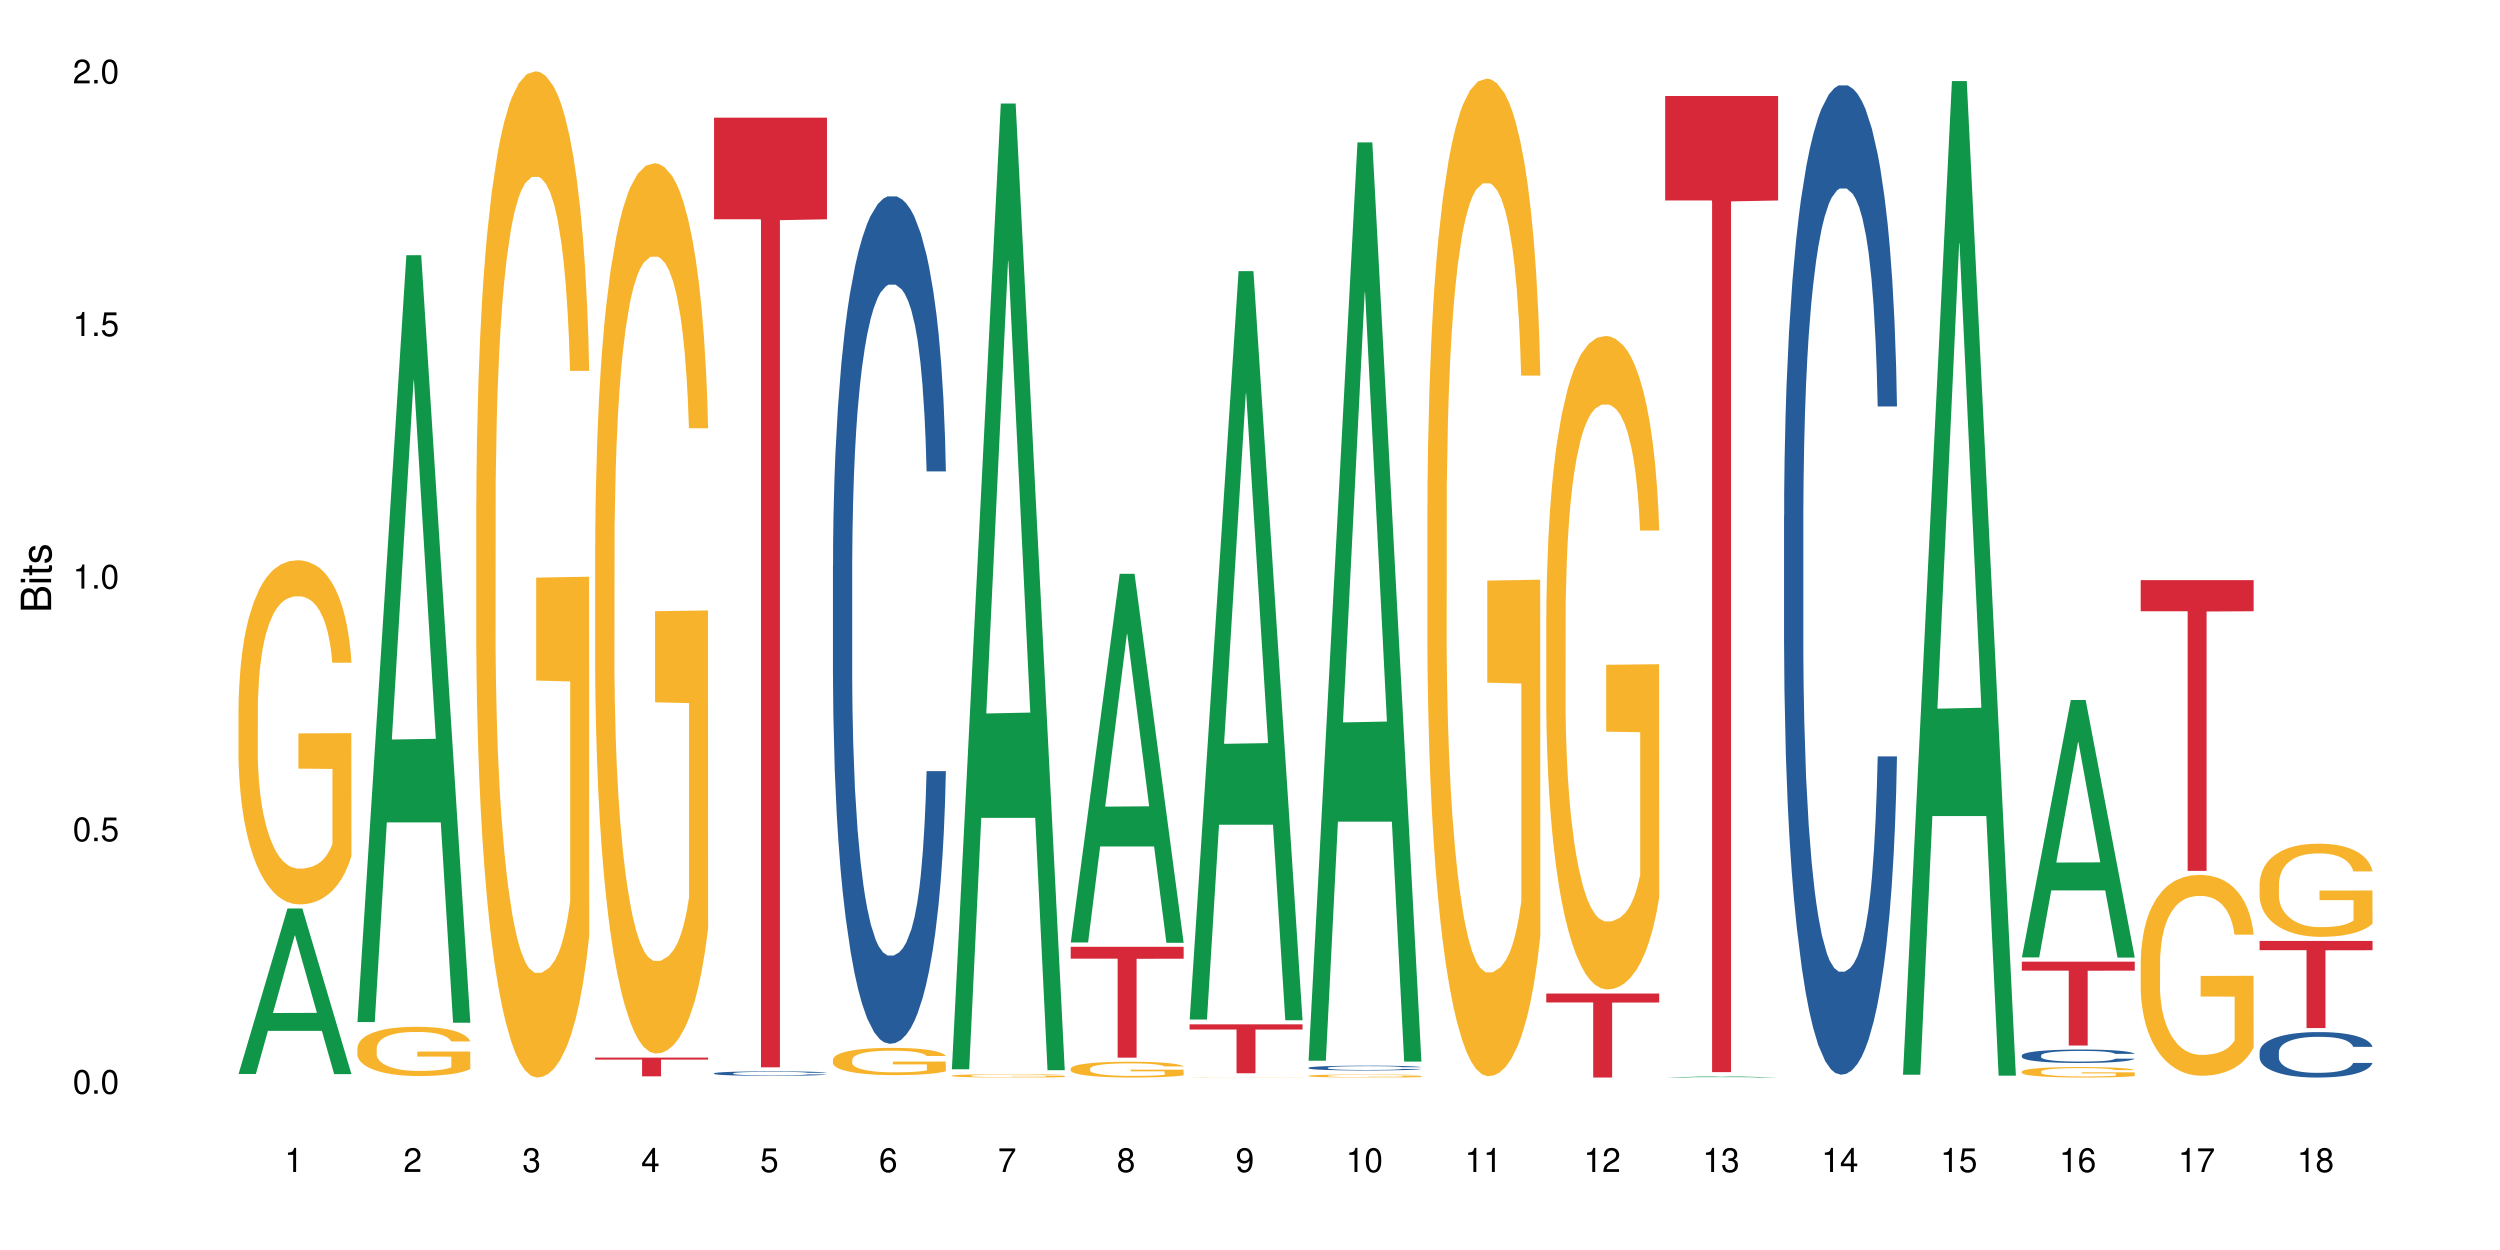 <?xml version="1.0" encoding="UTF-8"?>
<svg xmlns="http://www.w3.org/2000/svg" xmlns:xlink="http://www.w3.org/1999/xlink" width="720pt" height="360pt" viewBox="0 0 720 360" version="1.1">
<defs>
<g>
<symbol overflow="visible" id="glyph0-0">
<path style="stroke:none;" d=""/>
</symbol>
<symbol overflow="visible" id="glyph0-1">
<path style="stroke:none;" d="M 2.641 -6.938 C 2 -6.938 1.422 -6.656 1.078 -6.172 C 0.641 -5.562 0.406 -4.641 0.406 -3.359 C 0.406 -1.016 1.188 0.219 2.641 0.219 C 4.078 0.219 4.859 -1.016 4.859 -3.297 C 4.859 -4.641 4.656 -5.547 4.203 -6.172 C 3.844 -6.656 3.281 -6.938 2.641 -6.938 Z M 2.641 -6.188 C 3.547 -6.188 4 -5.25 4 -3.375 C 4 -1.406 3.562 -0.484 2.625 -0.484 C 1.734 -0.484 1.281 -1.438 1.281 -3.344 C 1.281 -5.25 1.734 -6.188 2.641 -6.188 Z M 2.641 -6.188 "/>
</symbol>
<symbol overflow="visible" id="glyph0-2">
<path style="stroke:none;" d="M 1.828 -1 L 0.828 -1 L 0.828 0 L 1.828 0 Z M 1.828 -1 "/>
</symbol>
<symbol overflow="visible" id="glyph0-3">
<path style="stroke:none;" d="M 4.562 -6.797 L 1.062 -6.797 L 0.547 -3.094 L 1.328 -3.094 C 1.719 -3.562 2.047 -3.734 2.578 -3.734 C 3.484 -3.734 4.062 -3.109 4.062 -2.094 C 4.062 -1.125 3.484 -0.531 2.578 -0.531 C 1.828 -0.531 1.375 -0.906 1.188 -1.672 L 0.328 -1.672 C 0.453 -1.109 0.547 -0.844 0.75 -0.594 C 1.125 -0.078 1.828 0.219 2.594 0.219 C 3.969 0.219 4.922 -0.781 4.922 -2.219 C 4.922 -3.562 4.031 -4.484 2.719 -4.484 C 2.25 -4.484 1.859 -4.359 1.469 -4.062 L 1.734 -5.969 L 4.562 -5.969 Z M 4.562 -6.797 "/>
</symbol>
<symbol overflow="visible" id="glyph0-4">
<path style="stroke:none;" d="M 2.484 -4.938 L 2.484 0 L 3.328 0 L 3.328 -6.938 L 2.766 -6.938 C 2.469 -5.875 2.281 -5.734 0.984 -5.562 L 0.984 -4.938 Z M 2.484 -4.938 "/>
</symbol>
<symbol overflow="visible" id="glyph0-5">
<path style="stroke:none;" d="M 4.859 -0.828 L 1.281 -0.828 C 1.359 -1.406 1.672 -1.781 2.5 -2.281 L 3.469 -2.828 C 4.406 -3.344 4.906 -4.062 4.906 -4.906 C 4.906 -5.484 4.672 -6.031 4.266 -6.406 C 3.859 -6.766 3.375 -6.938 2.719 -6.938 C 1.859 -6.938 1.219 -6.625 0.844 -6.031 C 0.609 -5.672 0.5 -5.234 0.484 -4.531 L 1.328 -4.531 C 1.359 -5.016 1.406 -5.281 1.531 -5.516 C 1.75 -5.938 2.188 -6.203 2.703 -6.203 C 3.469 -6.203 4.031 -5.641 4.031 -4.891 C 4.031 -4.344 3.719 -3.859 3.125 -3.516 L 2.234 -3 C 0.812 -2.172 0.406 -1.531 0.328 -0.016 L 4.859 -0.016 Z M 4.859 -0.828 "/>
</symbol>
<symbol overflow="visible" id="glyph0-6">
<path style="stroke:none;" d="M 2.125 -3.188 L 2.578 -3.188 C 3.5 -3.188 3.984 -2.766 3.984 -1.922 C 3.984 -1.062 3.469 -0.531 2.594 -0.531 C 1.656 -0.531 1.203 -1 1.156 -2.016 L 0.312 -2.016 C 0.344 -1.453 0.438 -1.094 0.609 -0.781 C 0.953 -0.109 1.625 0.219 2.547 0.219 C 3.953 0.219 4.859 -0.625 4.859 -1.938 C 4.859 -2.828 4.516 -3.297 3.703 -3.594 C 4.344 -3.844 4.656 -4.328 4.656 -5.031 C 4.656 -6.219 3.875 -6.938 2.578 -6.938 C 1.203 -6.938 0.484 -6.172 0.453 -4.703 L 1.297 -4.703 C 1.312 -5.125 1.344 -5.359 1.453 -5.578 C 1.641 -5.969 2.062 -6.203 2.594 -6.203 C 3.344 -6.203 3.797 -5.75 3.797 -5 C 3.797 -4.516 3.609 -4.219 3.25 -4.047 C 3.016 -3.953 2.703 -3.922 2.125 -3.906 Z M 2.125 -3.188 "/>
</symbol>
<symbol overflow="visible" id="glyph0-7">
<path style="stroke:none;" d="M 3.141 -1.672 L 3.141 0 L 3.984 0 L 3.984 -1.672 L 4.984 -1.672 L 4.984 -2.438 L 3.984 -2.438 L 3.984 -6.938 L 3.359 -6.938 L 0.266 -2.578 L 0.266 -1.672 Z M 3.141 -2.438 L 1 -2.438 L 3.141 -5.5 Z M 3.141 -2.438 "/>
</symbol>
<symbol overflow="visible" id="glyph0-8">
<path style="stroke:none;" d="M 4.781 -5.125 C 4.609 -6.266 3.891 -6.938 2.844 -6.938 C 2.094 -6.938 1.422 -6.578 1.031 -5.953 C 0.594 -5.266 0.406 -4.422 0.406 -3.172 C 0.406 -2 0.578 -1.25 0.984 -0.641 C 1.359 -0.078 1.953 0.219 2.703 0.219 C 3.984 0.219 4.922 -0.75 4.922 -2.094 C 4.922 -3.375 4.062 -4.281 2.844 -4.281 C 2.172 -4.281 1.641 -4.031 1.281 -3.516 C 1.281 -5.234 1.828 -6.188 2.797 -6.188 C 3.391 -6.188 3.797 -5.797 3.938 -5.125 Z M 2.734 -3.531 C 3.547 -3.531 4.062 -2.953 4.062 -2.031 C 4.062 -1.156 3.484 -0.531 2.703 -0.531 C 1.922 -0.531 1.328 -1.188 1.328 -2.078 C 1.328 -2.938 1.906 -3.531 2.734 -3.531 Z M 2.734 -3.531 "/>
</symbol>
<symbol overflow="visible" id="glyph0-9">
<path style="stroke:none;" d="M 4.984 -6.797 L 0.438 -6.797 L 0.438 -5.969 L 4.109 -5.969 C 2.5 -3.656 1.828 -2.234 1.328 0 L 2.219 0 C 2.594 -2.172 3.453 -4.047 4.984 -6.094 Z M 4.984 -6.797 "/>
</symbol>
<symbol overflow="visible" id="glyph0-10">
<path style="stroke:none;" d="M 3.75 -3.656 C 4.469 -4.094 4.688 -4.438 4.688 -5.078 C 4.688 -6.172 3.844 -6.938 2.641 -6.938 C 1.438 -6.938 0.594 -6.172 0.594 -5.094 C 0.594 -4.438 0.812 -4.094 1.516 -3.656 C 0.734 -3.266 0.359 -2.703 0.359 -1.922 C 0.359 -0.656 1.281 0.219 2.641 0.219 C 3.984 0.219 4.922 -0.656 4.922 -1.922 C 4.922 -2.703 4.531 -3.266 3.75 -3.656 Z M 2.641 -6.188 C 3.359 -6.188 3.812 -5.75 3.812 -5.062 C 3.812 -4.406 3.344 -3.984 2.641 -3.984 C 1.922 -3.984 1.453 -4.406 1.453 -5.078 C 1.453 -5.75 1.922 -6.188 2.641 -6.188 Z M 2.641 -3.266 C 3.484 -3.266 4.062 -2.719 4.062 -1.906 C 4.062 -1.078 3.484 -0.531 2.625 -0.531 C 1.797 -0.531 1.219 -1.094 1.219 -1.906 C 1.219 -2.719 1.781 -3.266 2.641 -3.266 Z M 2.641 -3.266 "/>
</symbol>
<symbol overflow="visible" id="glyph0-11">
<path style="stroke:none;" d="M 0.516 -1.578 C 0.672 -0.453 1.406 0.219 2.438 0.219 C 3.188 0.219 3.859 -0.141 4.266 -0.766 C 4.688 -1.453 4.891 -2.297 4.891 -3.547 C 4.891 -4.719 4.703 -5.453 4.312 -6.078 C 3.938 -6.641 3.344 -6.938 2.594 -6.938 C 1.297 -6.938 0.359 -5.969 0.359 -4.625 C 0.359 -3.344 1.234 -2.453 2.453 -2.453 C 3.094 -2.453 3.578 -2.672 4.016 -3.203 C 4 -1.484 3.469 -0.531 2.5 -0.531 C 1.906 -0.531 1.484 -0.906 1.359 -1.578 Z M 2.578 -6.203 C 3.375 -6.203 3.969 -5.531 3.969 -4.641 C 3.969 -3.797 3.391 -3.188 2.547 -3.188 C 1.734 -3.188 1.234 -3.766 1.234 -4.688 C 1.234 -5.562 1.797 -6.203 2.578 -6.203 Z M 2.578 -6.203 "/>
</symbol>
<symbol overflow="visible" id="glyph1-0">
<path style="stroke:none;" d=""/>
</symbol>
<symbol overflow="visible" id="glyph1-1">
<path style="stroke:none;" d="M 0 -0.953 L 0 -4.891 C 0 -5.719 -0.234 -6.344 -0.734 -6.797 C -1.188 -7.234 -1.812 -7.469 -2.5 -7.469 C -3.547 -7.469 -4.188 -7 -4.625 -5.875 C -4.984 -6.688 -5.625 -7.094 -6.531 -7.094 C -7.172 -7.094 -7.734 -6.859 -8.141 -6.391 C -8.562 -5.922 -8.75 -5.344 -8.75 -4.5 L -8.75 -0.953 Z M -4.984 -2.062 L -7.766 -2.062 L -7.766 -4.219 C -7.766 -4.844 -7.688 -5.203 -7.453 -5.5 C -7.219 -5.812 -6.859 -5.969 -6.375 -5.969 C -5.891 -5.969 -5.531 -5.812 -5.297 -5.5 C -5.062 -5.203 -4.984 -4.844 -4.984 -4.219 Z M -0.984 -2.062 L -4 -2.062 L -4 -4.781 C -4 -5.766 -3.438 -6.359 -2.484 -6.359 C -1.547 -6.359 -0.984 -5.766 -0.984 -4.781 Z M -0.984 -2.062 "/>
</symbol>
<symbol overflow="visible" id="glyph1-2">
<path style="stroke:none;" d="M -6.281 -1.797 L -6.281 -0.797 L 0 -0.797 L 0 -1.797 Z M -8.75 -1.797 L -8.75 -0.797 L -7.484 -0.797 L -7.484 -1.797 Z M -8.75 -1.797 "/>
</symbol>
<symbol overflow="visible" id="glyph1-3">
<path style="stroke:none;" d="M -6.281 -3.047 L -6.281 -2.016 L -8.016 -2.016 L -8.016 -1.016 L -6.281 -1.016 L -6.281 -0.172 L -5.469 -0.172 L -5.469 -1.016 L -0.719 -1.016 C -0.078 -1.016 0.281 -1.453 0.281 -2.234 C 0.281 -2.5 0.25 -2.719 0.188 -3.047 L -0.641 -3.047 C -0.609 -2.906 -0.594 -2.766 -0.594 -2.562 C -0.594 -2.141 -0.719 -2.016 -1.156 -2.016 L -5.469 -2.016 L -5.469 -3.047 Z M -6.281 -3.047 "/>
</symbol>
<symbol overflow="visible" id="glyph1-4">
<path style="stroke:none;" d="M -4.531 -5.25 C -5.766 -5.25 -6.469 -4.422 -6.469 -2.969 C -6.469 -1.516 -5.719 -0.562 -4.547 -0.562 C -3.562 -0.562 -3.094 -1.062 -2.734 -2.562 L -2.516 -3.484 C -2.344 -4.188 -2.094 -4.469 -1.641 -4.469 C -1.047 -4.469 -0.641 -3.875 -0.641 -3 C -0.641 -2.453 -0.797 -2 -1.062 -1.75 C -1.25 -1.594 -1.422 -1.531 -1.875 -1.469 L -1.875 -0.406 C -0.422 -0.453 0.281 -1.266 0.281 -2.922 C 0.281 -4.5 -0.5 -5.516 -1.719 -5.516 C -2.656 -5.516 -3.172 -4.984 -3.469 -3.734 L -3.703 -2.766 C -3.891 -1.953 -4.156 -1.609 -4.594 -1.609 C -5.188 -1.609 -5.547 -2.125 -5.547 -2.938 C -5.547 -3.75 -5.203 -4.172 -4.531 -4.203 Z M -4.531 -5.25 "/>
</symbol>
</g>
</defs>
<g id="surface1">
<rect x="0" y="0" width="720" height="360" style="fill:rgb(100%,100%,100%);fill-opacity:1;stroke:none;"/>
<path style=" stroke:none;fill-rule:nonzero;fill:rgb(6.275%,58.824%,28.235%);fill-opacity:1;" d="M 68.684 309.309 L 68.719 309.266 L 82.793 261.641 L 87.07 261.641 L 101.215 309.355 L 96.242 309.355 L 92.699 296.898 L 77.164 296.898 L 73.691 309.309 L 68.684 309.309 L 78.66 291.746 L 91.273 291.703 L 84.984 269.438 L 84.914 269.391 L 84.844 269.527 L 78.625 291.703 L 78.66 291.746 Z M 68.684 309.309 "/>
<path style=" stroke:none;fill-rule:nonzero;fill:rgb(96.863%,70.196%,16.863%);fill-opacity:1;" d="M 68.684 203.805 L 68.727 203.715 L 68.727 201.902 L 68.883 197.828 L 69.281 192.215 L 69.797 187.598 L 70.352 183.977 L 70.707 182.074 L 71.305 179.359 L 71.82 177.367 L 73.129 173.293 L 74.793 169.492 L 75.707 167.863 L 76.738 166.324 L 78.207 164.602 L 78.879 163.969 L 80.941 162.52 L 83.285 161.617 L 85.863 161.344 L 87.051 161.434 L 88.68 161.797 L 90.898 162.793 L 92.168 163.699 L 93.16 164.602 L 94.191 165.781 L 95.461 167.59 L 96.652 169.762 L 97.605 171.938 L 98.555 174.652 L 99.348 177.551 L 100.023 180.719 L 100.617 184.52 L 100.977 187.688 L 101.215 190.859 L 95.699 190.859 L 95.383 187.688 L 95.023 185.246 L 94.43 182.258 L 93.836 180.086 L 93.238 178.363 L 92.129 176.012 L 91.176 174.562 L 89.988 173.293 L 88.836 172.48 L 87.527 171.938 L 86.734 171.754 L 84.633 171.754 L 82.727 172.391 L 81.617 173.113 L 80.824 173.836 L 79.715 175.195 L 79.039 176.281 L 78.641 177.008 L 77.453 179.812 L 76.66 182.348 L 76.223 184.066 L 75.668 186.785 L 75.27 189.227 L 74.836 192.848 L 74.598 195.566 L 74.277 201.723 L 74.238 218.016 L 74.359 221.457 L 74.598 225.168 L 74.914 228.43 L 75.391 231.867 L 75.867 234.496 L 76.699 238.023 L 77.414 240.379 L 77.969 241.918 L 79.039 244.363 L 79.477 245.176 L 80.508 246.809 L 81.578 248.074 L 82.887 249.16 L 83.879 249.703 L 85.465 250.156 L 87.488 250.156 L 89.867 249.613 L 91.375 248.891 L 92.406 248.164 L 93.082 247.531 L 93.914 246.535 L 94.508 245.629 L 95.066 244.633 L 95.738 243.094 L 95.738 221.457 L 85.941 221.367 L 85.941 211.227 L 101.172 211.137 L 101.215 246.535 L 100.379 248.98 L 99.348 251.332 L 98.355 253.145 L 97.324 254.684 L 95.859 256.402 L 94.668 257.488 L 92.844 258.758 L 91.176 259.57 L 89.434 260.113 L 87.887 260.387 L 86.059 260.477 L 84.434 260.297 L 82.688 259.754 L 81.301 259.027 L 80.031 258.125 L 78.762 256.945 L 77.176 255.047 L 76.145 253.508 L 75.07 251.605 L 74 249.34 L 73.051 246.898 L 72.414 244.996 L 71.781 242.824 L 71.105 240.105 L 70.469 237.027 L 69.996 234.223 L 69.559 231.055 L 69.242 228.066 L 68.922 223.992 L 68.766 220.734 L 68.684 217.926 Z M 68.684 203.805 "/>
<path style=" stroke:none;fill-rule:nonzero;fill:rgb(6.275%,58.824%,28.235%);fill-opacity:1;" d="M 102.926 294.348 L 102.961 294.137 L 117.035 73.496 L 121.309 73.496 L 135.453 294.555 L 130.484 294.555 L 126.938 236.852 L 111.406 236.852 L 107.93 294.348 L 102.926 294.348 L 112.898 212.98 L 125.516 212.773 L 119.223 109.613 L 119.156 109.406 L 119.086 110.027 L 112.863 212.773 L 112.898 212.98 Z M 102.926 294.348 "/>
<path style=" stroke:none;fill-rule:nonzero;fill:rgb(96.863%,70.196%,16.863%);fill-opacity:1;" d="M 102.926 301.789 L 102.965 301.777 L 102.965 301.516 L 103.125 300.934 L 103.52 300.133 L 104.035 299.473 L 104.59 298.953 L 104.949 298.684 L 105.543 298.293 L 106.059 298.008 L 107.367 297.426 L 109.035 296.883 L 109.945 296.648 L 110.977 296.43 L 112.445 296.184 L 113.121 296.094 L 115.184 295.887 L 117.523 295.758 L 120.102 295.719 L 121.293 295.73 L 122.918 295.781 L 125.141 295.926 L 126.41 296.055 L 127.402 296.184 L 128.434 296.352 L 129.703 296.609 L 130.891 296.922 L 131.844 297.23 L 132.797 297.621 L 133.59 298.035 L 134.262 298.488 L 134.859 299.031 L 135.215 299.484 L 135.453 299.938 L 129.941 299.938 L 129.621 299.484 L 129.266 299.137 L 128.672 298.707 L 128.074 298.398 L 127.48 298.152 L 126.371 297.816 L 125.418 297.609 L 124.227 297.426 L 123.078 297.309 L 121.77 297.23 L 120.973 297.207 L 118.871 297.207 L 116.969 297.297 L 115.855 297.402 L 115.062 297.504 L 113.953 297.699 L 113.277 297.855 L 112.883 297.957 L 111.691 298.359 L 110.898 298.723 L 110.461 298.969 L 109.906 299.355 L 109.512 299.703 L 109.074 300.223 L 108.836 300.609 L 108.52 301.492 L 108.48 303.82 L 108.598 304.312 L 108.836 304.844 L 109.152 305.312 L 109.629 305.805 L 110.105 306.18 L 110.938 306.684 L 111.652 307.02 L 112.207 307.238 L 113.277 307.59 L 113.715 307.707 L 114.746 307.938 L 115.816 308.121 L 117.125 308.277 L 118.117 308.352 L 119.703 308.418 L 121.727 308.418 L 124.109 308.34 L 125.617 308.238 L 126.648 308.133 L 127.32 308.043 L 128.156 307.898 L 128.75 307.77 L 129.305 307.629 L 129.98 307.41 L 129.98 304.312 L 120.18 304.301 L 120.18 302.852 L 135.414 302.84 L 135.453 307.898 L 134.621 308.25 L 133.59 308.586 L 132.598 308.844 L 131.566 309.066 L 130.098 309.312 L 128.906 309.469 L 127.082 309.648 L 125.418 309.766 L 123.672 309.844 L 122.125 309.883 L 120.301 309.895 L 118.672 309.867 L 116.93 309.789 L 115.539 309.688 L 114.27 309.559 L 113 309.391 L 111.414 309.117 L 110.383 308.898 L 109.312 308.625 L 108.242 308.301 L 107.289 307.953 L 106.652 307.68 L 106.02 307.371 L 105.344 306.98 L 104.711 306.539 L 104.234 306.141 L 103.797 305.688 L 103.48 305.258 L 103.164 304.676 L 103.004 304.211 L 102.926 303.809 Z M 102.926 301.789 "/>
<path style=" stroke:none;fill-rule:nonzero;fill:rgb(96.863%,70.196%,16.863%);fill-opacity:1;" d="M 137.164 144.652 L 137.203 144.387 L 137.203 139.094 L 137.363 127.184 L 137.762 110.777 L 138.277 97.277 L 138.832 86.691 L 139.188 81.133 L 139.785 73.195 L 140.301 67.371 L 141.609 55.461 L 143.273 44.348 L 144.188 39.582 L 145.219 35.082 L 146.688 30.055 L 147.359 28.203 L 149.422 23.965 L 151.762 21.32 L 154.34 20.527 L 155.531 20.789 L 157.156 21.848 L 159.379 24.762 L 160.648 27.406 L 161.641 30.055 L 162.672 33.496 L 163.941 38.789 L 165.133 45.141 L 166.082 51.492 L 167.035 59.43 L 167.828 67.902 L 168.504 77.164 L 169.098 88.281 L 169.457 97.543 L 169.691 106.805 L 164.18 106.805 L 163.863 97.543 L 163.504 90.398 L 162.91 81.664 L 162.316 75.312 L 161.719 70.281 L 160.609 63.402 L 159.656 59.168 L 158.469 55.461 L 157.316 53.078 L 156.008 51.492 L 155.215 50.961 L 153.113 50.961 L 151.207 52.816 L 150.098 54.934 L 149.305 57.051 L 148.191 61.02 L 147.52 64.195 L 147.121 66.312 L 145.934 74.516 L 145.137 81.93 L 144.703 86.957 L 144.148 94.898 L 143.75 102.043 L 143.312 112.629 L 143.074 120.57 L 142.758 138.566 L 142.719 186.207 L 142.84 196.262 L 143.074 207.113 L 143.395 216.641 L 143.871 226.699 L 144.344 234.375 L 145.18 244.695 L 145.891 251.578 L 146.449 256.078 L 147.52 263.223 L 147.957 265.605 L 148.988 270.367 L 150.059 274.074 L 151.367 277.25 L 152.359 278.836 L 153.945 280.16 L 155.969 280.16 L 158.348 278.574 L 159.855 276.457 L 160.887 274.34 L 161.562 272.484 L 162.395 269.574 L 162.988 266.926 L 163.543 264.016 L 164.219 259.516 L 164.219 196.262 L 154.422 195.996 L 154.422 166.355 L 169.652 166.09 L 169.691 269.574 L 168.859 276.719 L 167.828 283.602 L 166.836 288.895 L 165.805 293.395 L 164.34 298.422 L 163.148 301.598 L 161.324 305.305 L 159.656 307.688 L 157.91 309.273 L 156.363 310.066 L 154.539 310.332 L 152.914 309.805 L 151.168 308.215 L 149.781 306.098 L 148.512 303.453 L 147.242 300.012 L 145.656 294.453 L 144.621 289.953 L 143.551 284.395 L 142.48 277.777 L 141.527 270.633 L 140.895 265.074 L 140.258 258.723 L 139.586 250.781 L 138.949 241.785 L 138.473 233.578 L 138.039 224.316 L 137.719 215.582 L 137.402 203.672 L 137.246 194.145 L 137.164 185.941 Z M 137.164 144.652 "/>
<path style=" stroke:none;fill-rule:nonzero;fill:rgb(96.863%,70.196%,16.863%);fill-opacity:1;" d="M 171.406 156.828 L 171.445 156.598 L 171.445 151.914 L 171.605 141.375 L 172 126.855 L 172.516 114.91 L 173.07 105.543 L 173.43 100.625 L 174.023 93.602 L 174.539 88.449 L 175.848 77.91 L 177.516 68.074 L 178.426 63.859 L 179.457 59.879 L 180.926 55.43 L 181.602 53.789 L 183.664 50.043 L 186.004 47.703 L 188.582 47 L 189.773 47.234 L 191.398 48.172 L 193.621 50.746 L 194.891 53.09 L 195.879 55.43 L 196.91 58.473 L 198.18 63.156 L 199.371 68.777 L 200.324 74.398 L 201.277 81.426 L 202.07 88.918 L 202.742 97.113 L 203.34 106.949 L 203.695 115.145 L 203.934 123.344 L 198.418 123.344 L 198.102 115.145 L 197.746 108.824 L 197.148 101.094 L 196.555 95.477 L 195.961 91.027 L 194.848 84.938 L 193.898 81.191 L 192.707 77.91 L 191.559 75.805 L 190.246 74.398 L 189.453 73.93 L 187.352 73.93 L 185.449 75.57 L 184.336 77.441 L 183.543 79.316 L 182.434 82.828 L 181.758 85.641 L 181.363 87.512 L 180.172 94.773 L 179.379 101.328 L 178.941 105.777 L 178.387 112.805 L 177.988 119.129 L 177.555 128.496 L 177.316 135.52 L 177 151.445 L 176.957 193.598 L 177.078 202.496 L 177.316 212.098 L 177.633 220.527 L 178.109 229.426 L 178.586 236.219 L 179.418 245.352 L 180.133 251.438 L 180.688 255.418 L 181.758 261.742 L 182.195 263.852 L 183.227 268.066 L 184.297 271.344 L 185.605 274.152 L 186.598 275.559 L 188.184 276.73 L 190.207 276.73 L 192.59 275.324 L 194.094 273.453 L 195.125 271.578 L 195.801 269.938 L 196.633 267.363 L 197.23 265.02 L 197.785 262.445 L 198.457 258.465 L 198.457 202.496 L 188.66 202.262 L 188.66 176.031 L 203.895 175.797 L 203.934 267.363 L 203.102 273.688 L 202.07 279.773 L 201.078 284.457 L 200.047 288.438 L 198.578 292.887 L 197.387 295.699 L 195.562 298.977 L 193.898 301.086 L 192.152 302.488 L 190.605 303.191 L 188.781 303.426 L 187.152 302.957 L 185.406 301.555 L 184.02 299.68 L 182.75 297.336 L 181.48 294.293 L 179.895 289.375 L 178.863 285.395 L 177.793 280.477 L 176.723 274.621 L 175.77 268.301 L 175.133 263.383 L 174.5 257.762 L 173.824 250.734 L 173.191 242.773 L 172.715 235.516 L 172.277 227.316 L 171.961 219.59 L 171.645 209.051 L 171.484 200.621 L 171.406 193.363 Z M 171.406 156.828 "/>
<path style=" stroke:none;fill-rule:nonzero;fill:rgb(83.922%,15.686%,22.353%);fill-opacity:1;" d="M 171.406 304.59 L 203.934 304.59 L 203.934 305.168 L 190.375 305.172 L 190.375 309.988 L 184.922 309.988 L 184.922 305.18 L 184.844 305.168 L 171.406 305.168 Z M 171.406 304.59 "/>
<path style=" stroke:none;fill-rule:nonzero;fill:rgb(14.51%,36.078%,60%);fill-opacity:1;" d="M 205.645 309.109 L 205.684 309.109 L 205.684 309.082 L 205.805 309.035 L 206.082 308.98 L 206.359 308.941 L 207.074 308.871 L 208.066 308.805 L 209.098 308.75 L 209.852 308.723 L 210.523 308.695 L 212.07 308.652 L 213.062 308.633 L 214.133 308.609 L 215.441 308.59 L 216.395 308.578 L 218.539 308.559 L 220.125 308.551 L 221.355 308.547 L 224.012 308.547 L 225.598 308.555 L 226.75 308.559 L 228.02 308.566 L 229.09 308.578 L 230.953 308.605 L 232.621 308.637 L 233.375 308.656 L 234.562 308.695 L 235.477 308.73 L 236.109 308.758 L 236.824 308.805 L 237.461 308.855 L 237.934 308.918 L 238.172 308.969 L 232.621 308.969 L 232.344 308.922 L 232.023 308.883 L 231.43 308.836 L 230.836 308.801 L 230 308.766 L 229.246 308.746 L 228.215 308.723 L 227.305 308.707 L 226.352 308.695 L 225.441 308.691 L 223.695 308.684 L 220.918 308.684 L 219.371 308.695 L 218.539 308.703 L 217.348 308.719 L 216.516 308.734 L 215.523 308.758 L 214.848 308.777 L 214.016 308.809 L 213.422 308.836 L 212.746 308.875 L 212.348 308.906 L 211.992 308.938 L 211.676 308.977 L 211.438 309.02 L 211.277 309.062 L 211.199 309.105 L 211.199 309.289 L 211.277 309.332 L 211.477 309.379 L 211.992 309.453 L 212.746 309.516 L 213.617 309.566 L 214.453 309.602 L 214.926 309.617 L 215.562 309.637 L 216.555 309.66 L 217.98 309.684 L 218.816 309.691 L 220.086 309.703 L 221.395 309.707 L 223.141 309.707 L 224.688 309.703 L 225.719 309.695 L 226.789 309.688 L 228.258 309.668 L 229.168 309.648 L 229.961 309.625 L 230.559 309.602 L 230.953 309.582 L 231.547 309.547 L 232.023 309.508 L 232.383 309.465 L 232.621 309.426 L 238.172 309.426 L 237.934 309.473 L 237.578 309.52 L 237.223 309.551 L 236.664 309.594 L 236.031 309.629 L 235.117 309.672 L 234.363 309.699 L 233.375 309.73 L 232.461 309.75 L 231.469 309.77 L 230 309.797 L 229.051 309.809 L 228.02 309.816 L 226.789 309.828 L 225.242 309.836 L 223.574 309.84 L 220.363 309.84 L 219.133 309.836 L 217.508 309.824 L 215.484 309.801 L 214.016 309.781 L 212.863 309.758 L 211.875 309.734 L 210.762 309.703 L 209.336 309.648 L 208.461 309.609 L 207.867 309.578 L 207.191 309.531 L 206.715 309.488 L 206.16 309.422 L 205.766 309.34 L 205.645 309.273 Z M 205.645 309.109 "/>
<path style=" stroke:none;fill-rule:nonzero;fill:rgb(83.922%,15.686%,22.353%);fill-opacity:1;" d="M 205.645 33.879 L 238.172 33.879 L 238.172 63.156 L 224.617 63.41 L 224.617 307.383 L 219.164 307.383 L 219.164 63.668 L 219.082 63.156 L 205.645 63.156 Z M 205.645 33.879 "/>
<path style=" stroke:none;fill-rule:nonzero;fill:rgb(14.51%,36.078%,60%);fill-opacity:1;" d="M 239.887 162.746 L 239.926 162.523 L 239.926 157.168 L 240.043 148.691 L 240.32 137.984 L 240.598 130.621 L 241.312 117.457 L 242.305 104.742 L 243.336 94.926 L 244.09 89.125 L 244.766 84.664 L 246.312 76.41 L 247.305 72.168 L 248.375 68.379 L 249.684 64.586 L 250.637 62.352 L 252.777 58.785 L 254.363 57.223 L 255.594 56.555 L 258.25 56.555 L 259.84 57.445 L 260.988 58.562 L 262.258 60.344 L 263.328 62.352 L 265.195 67.262 L 266.859 73.508 L 267.613 77.078 L 268.805 83.992 L 269.715 90.688 L 270.352 96.488 L 271.062 104.742 L 271.699 114.781 L 272.176 126.16 L 272.414 135.754 L 266.859 135.754 L 266.582 126.828 L 266.266 119.914 L 265.668 110.766 L 265.074 104.297 L 264.242 97.824 L 263.488 93.586 L 262.457 89.348 L 261.543 86.672 L 260.594 84.664 L 259.68 83.324 L 257.934 81.984 L 255.91 81.984 L 255.156 82.434 L 253.609 84.219 L 252.777 85.777 L 251.586 88.902 L 250.754 91.801 L 249.762 96.266 L 249.09 100.059 L 248.254 105.855 L 247.66 110.988 L 246.984 118.352 L 246.59 123.93 L 246.23 130.176 L 245.914 137.535 L 245.676 145.344 L 245.52 153.602 L 245.438 161.633 L 245.438 196.211 L 245.52 204.242 L 245.715 213.613 L 246.23 227.223 L 246.984 239.047 L 247.859 248.414 L 248.691 255.109 L 249.168 258.23 L 249.801 261.801 L 250.793 266.262 L 252.223 270.727 L 253.055 272.512 L 254.324 274.297 L 255.633 275.188 L 257.379 275.188 L 258.926 274.297 L 259.957 273.18 L 261.027 271.395 L 262.496 267.602 L 263.41 264.031 L 264.203 259.793 L 264.797 255.555 L 265.195 251.984 L 265.789 245.07 L 266.266 237.484 L 266.621 229.676 L 266.859 222.09 L 272.414 222.09 L 272.176 231.016 L 271.816 239.715 L 271.461 246.184 L 270.906 253.992 L 270.27 260.91 L 269.359 268.719 L 268.605 273.848 L 267.613 279.426 L 266.699 283.664 L 265.711 287.457 L 264.242 291.918 L 263.289 294.152 L 262.258 296.16 L 261.027 297.941 L 259.48 299.504 L 257.816 300.398 L 256.27 300.621 L 254.602 300.176 L 253.371 299.281 L 251.746 297.273 L 249.723 293.258 L 248.254 289.02 L 247.105 284.781 L 246.113 280.32 L 245.004 274.297 L 243.574 264.48 L 242.703 256.895 L 242.105 250.648 L 241.434 241.945 L 240.957 234.137 L 240.402 221.645 L 240.004 205.805 L 239.887 193.535 Z M 239.887 162.746 "/>
<path style=" stroke:none;fill-rule:nonzero;fill:rgb(96.863%,70.196%,16.863%);fill-opacity:1;" d="M 239.887 305.148 L 239.926 305.141 L 239.926 304.996 L 240.082 304.676 L 240.48 304.23 L 240.996 303.863 L 241.551 303.578 L 241.906 303.426 L 242.504 303.211 L 243.02 303.055 L 244.328 302.73 L 245.992 302.43 L 246.906 302.301 L 247.938 302.18 L 249.406 302.043 L 250.078 301.992 L 252.145 301.879 L 254.484 301.805 L 257.062 301.785 L 258.25 301.793 L 259.879 301.82 L 262.098 301.898 L 263.367 301.969 L 264.359 302.043 L 265.391 302.137 L 266.66 302.277 L 267.852 302.453 L 268.805 302.625 L 269.754 302.84 L 270.547 303.066 L 271.223 303.32 L 271.816 303.621 L 272.176 303.871 L 272.414 304.121 L 266.898 304.121 L 266.582 303.871 L 266.227 303.68 L 265.629 303.441 L 265.035 303.27 L 264.441 303.133 L 263.328 302.945 L 262.379 302.832 L 261.188 302.73 L 260.035 302.668 L 258.727 302.625 L 257.934 302.609 L 255.832 302.609 L 253.926 302.66 L 252.816 302.715 L 252.023 302.773 L 250.914 302.883 L 250.238 302.969 L 249.844 303.023 L 248.652 303.246 L 247.859 303.449 L 247.422 303.586 L 246.867 303.801 L 246.469 303.992 L 246.035 304.281 L 245.797 304.496 L 245.477 304.984 L 245.438 306.273 L 245.559 306.547 L 245.797 306.84 L 246.113 307.098 L 246.59 307.371 L 247.066 307.578 L 247.898 307.859 L 248.613 308.047 L 249.168 308.168 L 250.238 308.363 L 250.676 308.426 L 251.707 308.555 L 252.777 308.656 L 254.086 308.742 L 255.078 308.785 L 256.664 308.82 L 258.688 308.82 L 261.066 308.777 L 262.574 308.719 L 263.605 308.664 L 264.281 308.613 L 265.113 308.535 L 265.711 308.461 L 266.266 308.383 L 266.938 308.262 L 266.938 306.547 L 257.141 306.539 L 257.141 305.738 L 272.375 305.73 L 272.414 308.535 L 271.578 308.727 L 270.547 308.914 L 269.559 309.059 L 268.527 309.18 L 267.059 309.316 L 265.867 309.402 L 264.043 309.504 L 262.379 309.566 L 260.633 309.609 L 259.086 309.633 L 257.262 309.641 L 255.633 309.625 L 253.887 309.582 L 252.5 309.523 L 251.23 309.453 L 249.961 309.359 L 248.375 309.207 L 247.344 309.086 L 246.273 308.938 L 245.199 308.758 L 244.25 308.562 L 243.613 308.414 L 242.98 308.238 L 242.305 308.023 L 241.672 307.781 L 241.195 307.559 L 240.758 307.309 L 240.441 307.07 L 240.125 306.746 L 239.965 306.488 L 239.887 306.266 Z M 239.887 305.148 "/>
<path style=" stroke:none;fill-rule:nonzero;fill:rgb(6.275%,58.824%,28.235%);fill-opacity:1;" d="M 274.125 307.953 L 274.16 307.691 L 288.234 29.816 L 292.508 29.816 L 306.652 308.215 L 301.684 308.215 L 298.141 235.543 L 282.605 235.543 L 279.129 307.953 L 274.125 307.953 L 284.098 205.48 L 296.715 205.219 L 290.422 75.301 L 290.355 75.039 L 290.285 75.824 L 284.062 205.219 L 284.098 205.48 Z M 274.125 307.953 "/>
<path style=" stroke:none;fill-rule:nonzero;fill:rgb(96.863%,70.196%,16.863%);fill-opacity:1;" d="M 274.125 309.785 L 274.164 309.785 L 274.164 309.77 L 274.324 309.73 L 274.719 309.676 L 275.234 309.633 L 275.793 309.598 L 276.148 309.578 L 276.742 309.551 L 277.258 309.531 L 278.566 309.492 L 280.234 309.457 L 281.145 309.441 L 282.176 309.426 L 283.645 309.41 L 284.32 309.402 L 286.383 309.391 L 288.723 309.383 L 291.301 309.379 L 292.492 309.379 L 294.117 309.383 L 296.34 309.391 L 297.609 309.402 L 298.602 309.41 L 299.633 309.422 L 300.902 309.438 L 302.09 309.461 L 303.043 309.48 L 303.996 309.508 L 304.789 309.535 L 305.465 309.566 L 306.059 309.602 L 306.414 309.633 L 306.652 309.664 L 301.141 309.664 L 300.82 309.633 L 300.465 309.609 L 299.871 309.578 L 299.273 309.559 L 298.68 309.543 L 297.57 309.52 L 296.617 309.504 L 295.426 309.492 L 294.277 309.484 L 292.969 309.48 L 290.07 309.48 L 288.168 309.484 L 287.059 309.492 L 286.262 309.5 L 285.152 309.512 L 284.477 309.523 L 284.082 309.527 L 282.891 309.555 L 282.098 309.582 L 281.66 309.598 L 281.105 309.625 L 280.711 309.648 L 280.273 309.68 L 280.035 309.707 L 279.719 309.766 L 279.68 309.922 L 279.797 309.957 L 280.035 309.992 L 280.352 310.023 L 280.828 310.059 L 281.305 310.082 L 282.137 310.117 L 282.852 310.141 L 283.406 310.152 L 284.477 310.176 L 284.914 310.184 L 285.945 310.199 L 287.016 310.215 L 288.328 310.223 L 289.316 310.23 L 290.906 310.234 L 292.93 310.234 L 295.309 310.227 L 296.816 310.223 L 297.848 310.215 L 298.52 310.207 L 299.355 310.199 L 299.949 310.191 L 300.504 310.18 L 301.18 310.164 L 301.18 309.957 L 291.379 309.957 L 291.379 309.859 L 306.613 309.859 L 306.652 310.199 L 305.82 310.223 L 304.789 310.246 L 303.797 310.262 L 302.766 310.277 L 301.297 310.293 L 300.109 310.305 L 298.281 310.316 L 296.617 310.324 L 294.871 310.328 L 293.324 310.332 L 289.875 310.332 L 288.129 310.324 L 286.738 310.32 L 284.199 310.297 L 282.613 310.281 L 281.582 310.266 L 279.441 310.227 L 278.488 310.203 L 277.855 310.184 L 277.219 310.164 L 276.543 310.137 L 275.91 310.105 L 275.434 310.078 L 274.996 310.051 L 274.68 310.02 L 274.363 309.98 L 274.203 309.949 L 274.125 309.922 Z M 274.125 309.785 "/>
<path style=" stroke:none;fill-rule:nonzero;fill:rgb(6.275%,58.824%,28.235%);fill-opacity:1;" d="M 308.363 271.426 L 308.398 271.324 L 322.473 165.254 L 326.75 165.254 L 340.895 271.527 L 335.922 271.527 L 332.379 243.785 L 316.844 243.785 L 313.371 271.426 L 308.363 271.426 L 318.34 232.309 L 330.953 232.211 L 324.664 182.617 L 324.594 182.52 L 324.523 182.816 L 318.305 232.211 L 318.34 232.309 Z M 308.363 271.426 "/>
<path style=" stroke:none;fill-rule:nonzero;fill:rgb(96.863%,70.196%,16.863%);fill-opacity:1;" d="M 308.363 307.727 L 308.406 307.723 L 308.406 307.641 L 308.562 307.453 L 308.961 307.195 L 309.477 306.984 L 310.031 306.816 L 310.387 306.73 L 310.984 306.605 L 311.5 306.516 L 312.809 306.328 L 314.473 306.152 L 315.387 306.078 L 316.418 306.008 L 317.887 305.926 L 318.559 305.898 L 320.621 305.832 L 322.961 305.789 L 325.543 305.777 L 326.73 305.781 L 328.359 305.797 L 330.578 305.844 L 331.848 305.887 L 332.84 305.926 L 333.871 305.98 L 335.141 306.062 L 336.332 306.164 L 337.281 306.266 L 338.234 306.391 L 339.027 306.523 L 339.703 306.668 L 340.297 306.844 L 340.656 306.988 L 340.895 307.133 L 335.379 307.133 L 335.062 306.988 L 334.703 306.875 L 334.109 306.738 L 333.516 306.637 L 332.918 306.559 L 331.809 306.453 L 330.855 306.383 L 329.668 306.328 L 328.516 306.289 L 327.207 306.266 L 326.414 306.254 L 324.312 306.254 L 322.406 306.285 L 321.297 306.316 L 320.504 306.352 L 319.395 306.414 L 318.719 306.465 L 318.32 306.496 L 317.133 306.625 L 316.34 306.742 L 315.902 306.82 L 315.348 306.945 L 314.949 307.059 L 314.512 307.227 L 314.277 307.352 L 313.957 307.633 L 313.918 308.383 L 314.039 308.539 L 314.277 308.711 L 314.594 308.859 L 315.07 309.02 L 315.543 309.137 L 316.379 309.301 L 317.094 309.41 L 317.648 309.48 L 318.719 309.594 L 319.156 309.629 L 320.188 309.703 L 321.258 309.762 L 322.566 309.812 L 323.559 309.836 L 325.145 309.859 L 327.168 309.859 L 329.547 309.832 L 331.055 309.801 L 332.086 309.766 L 332.762 309.738 L 333.594 309.691 L 334.188 309.648 L 334.746 309.605 L 335.418 309.535 L 335.418 308.539 L 325.621 308.535 L 325.621 308.07 L 340.852 308.066 L 340.895 309.691 L 340.059 309.805 L 339.027 309.914 L 338.035 309.996 L 337.004 310.066 L 335.539 310.145 L 334.348 310.195 L 332.523 310.254 L 330.855 310.289 L 329.113 310.316 L 327.562 310.328 L 325.738 310.332 L 324.113 310.324 L 322.367 310.301 L 320.98 310.266 L 319.711 310.223 L 318.441 310.172 L 316.855 310.082 L 315.824 310.012 L 314.75 309.926 L 313.68 309.82 L 312.727 309.707 L 312.094 309.621 L 311.461 309.52 L 310.785 309.395 L 310.148 309.254 L 309.676 309.125 L 309.238 308.98 L 308.922 308.844 L 308.602 308.656 L 308.445 308.508 L 308.363 308.379 Z M 308.363 307.727 "/>
<path style=" stroke:none;fill-rule:nonzero;fill:rgb(83.922%,15.686%,22.353%);fill-opacity:1;" d="M 308.363 272.688 L 340.895 272.688 L 340.895 276.105 L 327.336 276.137 L 327.336 304.613 L 321.883 304.613 L 321.883 276.168 L 321.805 276.105 L 308.363 276.105 Z M 308.363 272.688 "/>
<path style=" stroke:none;fill-rule:nonzero;fill:rgb(6.275%,58.824%,28.235%);fill-opacity:1;" d="M 342.605 293.633 L 342.641 293.43 L 356.715 78.078 L 360.988 78.078 L 375.133 293.836 L 370.164 293.836 L 366.617 237.516 L 351.086 237.516 L 347.609 293.633 L 342.605 293.633 L 352.578 214.219 L 365.195 214.016 L 358.902 113.328 L 358.836 113.125 L 358.766 113.734 L 352.543 214.016 L 352.578 214.219 Z M 342.605 293.633 "/>
<path style=" stroke:none;fill-rule:nonzero;fill:rgb(96.863%,70.196%,16.863%);fill-opacity:1;" d="M 342.605 310.289 L 342.645 310.289 L 342.805 310.285 L 343.199 310.281 L 343.715 310.277 L 344.27 310.277 L 344.629 310.273 L 345.223 310.273 L 345.738 310.27 L 347.047 310.27 L 348.715 310.266 L 349.625 310.266 L 350.656 310.262 L 354.863 310.262 L 357.203 310.258 L 362.598 310.258 L 364.82 310.262 L 368.113 310.262 L 369.383 310.266 L 371.523 310.266 L 372.477 310.27 L 373.27 310.27 L 373.941 310.273 L 374.539 310.277 L 374.895 310.277 L 375.133 310.281 L 369.617 310.281 L 369.301 310.277 L 368.945 310.277 L 368.348 310.273 L 367.16 310.273 L 366.047 310.27 L 363.906 310.27 L 362.758 310.266 L 356.648 310.266 L 355.535 310.27 L 352.562 310.27 L 351.371 310.273 L 350.578 310.273 L 350.141 310.277 L 349.586 310.277 L 349.191 310.281 L 348.754 310.281 L 348.516 310.285 L 348.199 310.289 L 348.16 310.301 L 348.277 310.305 L 348.516 310.305 L 348.832 310.309 L 349.309 310.312 L 349.785 310.312 L 350.617 310.316 L 351.332 310.316 L 351.887 310.32 L 353.395 310.32 L 354.426 310.324 L 367 310.324 L 367.832 310.32 L 369.66 310.32 L 369.66 310.305 L 359.859 310.305 L 359.859 310.297 L 375.094 310.297 L 375.133 310.32 L 374.301 310.324 L 373.27 310.324 L 372.277 310.328 L 369.777 310.328 L 368.586 310.332 L 353.949 310.332 L 352.68 310.328 L 350.062 310.328 L 348.992 310.324 L 346.969 310.324 L 346.332 310.32 L 345.699 310.32 L 345.023 310.316 L 344.391 310.316 L 343.914 310.312 L 343.477 310.312 L 342.844 310.305 L 342.684 310.305 L 342.605 310.301 Z M 342.605 310.289 "/>
<path style=" stroke:none;fill-rule:nonzero;fill:rgb(83.922%,15.686%,22.353%);fill-opacity:1;" d="M 342.605 295 L 375.133 295 L 375.133 296.508 L 361.578 296.523 L 361.578 309.094 L 356.121 309.094 L 356.121 296.535 L 356.043 296.508 L 342.605 296.508 Z M 342.605 295 "/>
<path style=" stroke:none;fill-rule:nonzero;fill:rgb(6.275%,58.824%,28.235%);fill-opacity:1;" d="M 376.844 305.5 L 376.879 305.25 L 390.953 41.004 L 395.23 41.004 L 409.371 305.746 L 404.402 305.746 L 400.859 236.641 L 385.324 236.641 L 381.848 305.5 L 376.844 305.5 L 386.82 208.055 L 399.434 207.805 L 393.145 84.258 L 393.074 84.008 L 393.004 84.754 L 386.785 207.805 L 386.82 208.055 Z M 376.844 305.5 "/>
<path style=" stroke:none;fill-rule:nonzero;fill:rgb(14.51%,36.078%,60%);fill-opacity:1;" d="M 376.844 307.512 L 376.883 307.512 L 376.883 307.48 L 377.004 307.434 L 377.281 307.375 L 377.559 307.332 L 378.273 307.258 L 379.266 307.184 L 380.297 307.129 L 381.051 307.098 L 381.723 307.07 L 383.27 307.023 L 384.262 307 L 385.332 306.98 L 386.645 306.957 L 387.594 306.945 L 389.738 306.926 L 391.324 306.914 L 392.555 306.91 L 395.211 306.91 L 396.797 306.918 L 397.949 306.922 L 399.219 306.934 L 400.289 306.945 L 402.152 306.973 L 403.82 307.008 L 404.574 307.027 L 405.762 307.066 L 406.676 307.105 L 407.309 307.137 L 408.023 307.184 L 408.66 307.242 L 409.133 307.305 L 409.371 307.359 L 403.82 307.359 L 403.543 307.309 L 403.223 307.27 L 402.629 307.219 L 402.035 307.184 L 401.199 307.145 L 400.449 307.121 L 399.414 307.098 L 398.504 307.082 L 397.551 307.07 L 396.641 307.062 L 394.895 307.055 L 392.871 307.055 L 392.117 307.059 L 390.57 307.07 L 389.738 307.078 L 388.547 307.094 L 387.715 307.113 L 386.723 307.137 L 386.047 307.16 L 385.215 307.191 L 384.621 307.219 L 383.945 307.262 L 383.547 307.293 L 383.191 307.328 L 382.875 307.371 L 382.637 307.414 L 382.477 307.461 L 382.398 307.508 L 382.398 307.703 L 382.477 307.75 L 382.676 307.801 L 383.191 307.879 L 383.945 307.945 L 384.816 308 L 385.652 308.035 L 386.129 308.055 L 386.762 308.074 L 387.754 308.102 L 389.18 308.125 L 390.016 308.137 L 391.285 308.145 L 392.594 308.152 L 394.34 308.152 L 395.887 308.145 L 396.918 308.141 L 397.988 308.129 L 399.457 308.109 L 400.367 308.086 L 401.16 308.062 L 401.758 308.039 L 402.152 308.02 L 402.75 307.98 L 403.223 307.938 L 403.582 307.895 L 403.82 307.852 L 409.371 307.852 L 409.133 307.898 L 408.777 307.949 L 408.422 307.988 L 407.867 308.031 L 407.23 308.07 L 406.316 308.113 L 405.566 308.145 L 404.574 308.176 L 403.66 308.199 L 402.668 308.219 L 401.199 308.246 L 400.25 308.258 L 399.219 308.27 L 397.988 308.281 L 396.441 308.289 L 394.773 308.293 L 391.562 308.293 L 390.332 308.289 L 388.707 308.277 L 386.684 308.254 L 385.215 308.23 L 384.062 308.203 L 383.074 308.18 L 381.961 308.145 L 380.535 308.09 L 379.66 308.047 L 379.066 308.012 L 378.391 307.961 L 377.914 307.918 L 377.359 307.848 L 376.965 307.758 L 376.844 307.688 Z M 376.844 307.512 "/>
<path style=" stroke:none;fill-rule:nonzero;fill:rgb(96.863%,70.196%,16.863%);fill-opacity:1;" d="M 376.844 309.832 L 376.883 309.832 L 376.883 309.816 L 377.043 309.781 L 377.441 309.73 L 377.957 309.691 L 378.512 309.656 L 378.867 309.641 L 379.465 309.617 L 379.98 309.602 L 381.289 309.562 L 382.953 309.531 L 383.867 309.516 L 384.898 309.504 L 386.363 309.488 L 387.039 309.48 L 389.102 309.469 L 391.441 309.461 L 394.02 309.457 L 395.211 309.461 L 396.836 309.461 L 399.059 309.473 L 400.328 309.48 L 401.32 309.488 L 402.352 309.496 L 403.621 309.516 L 404.812 309.531 L 405.762 309.551 L 406.715 309.574 L 407.508 309.602 L 408.184 309.629 L 408.777 309.664 L 409.133 309.691 L 409.371 309.719 L 403.859 309.719 L 403.543 309.691 L 403.184 309.668 L 402.59 309.645 L 401.996 309.625 L 401.398 309.609 L 400.289 309.59 L 399.336 309.574 L 398.148 309.562 L 396.996 309.559 L 395.688 309.551 L 392.793 309.551 L 390.887 309.555 L 389.777 309.562 L 388.984 309.57 L 387.871 309.582 L 387.199 309.59 L 386.801 309.598 L 385.613 309.621 L 384.816 309.645 L 384.383 309.66 L 383.828 309.684 L 383.43 309.703 L 382.992 309.738 L 382.754 309.762 L 382.438 309.816 L 382.398 309.957 L 382.516 309.988 L 382.754 310.02 L 383.074 310.051 L 383.547 310.082 L 384.023 310.102 L 384.859 310.133 L 385.57 310.156 L 386.129 310.168 L 387.199 310.191 L 387.633 310.199 L 388.664 310.211 L 389.738 310.223 L 391.047 310.234 L 392.039 310.238 L 393.625 310.242 L 395.648 310.242 L 398.027 310.238 L 399.535 310.23 L 400.566 310.223 L 401.242 310.219 L 402.074 310.211 L 402.668 310.203 L 403.223 310.191 L 403.898 310.18 L 403.898 309.988 L 394.102 309.988 L 394.102 309.898 L 409.332 309.898 L 409.371 310.211 L 408.539 310.23 L 407.508 310.25 L 406.516 310.27 L 405.484 310.281 L 404.016 310.297 L 402.828 310.305 L 401.004 310.316 L 399.336 310.324 L 397.59 310.328 L 396.043 310.332 L 392.594 310.332 L 390.848 310.324 L 389.461 310.32 L 388.191 310.312 L 386.922 310.301 L 385.332 310.285 L 384.301 310.27 L 383.23 310.254 L 382.16 310.234 L 381.207 310.211 L 380.574 310.195 L 379.938 310.176 L 379.266 310.152 L 378.629 310.125 L 378.152 310.102 L 377.719 310.074 L 377.398 310.047 L 377.082 310.012 L 376.926 309.98 L 376.844 309.957 Z M 376.844 309.832 "/>
<path style=" stroke:none;fill-rule:nonzero;fill:rgb(96.863%,70.196%,16.863%);fill-opacity:1;" d="M 411.086 145.695 L 411.125 145.434 L 411.125 140.184 L 411.281 128.379 L 411.68 112.109 L 412.195 98.727 L 412.75 88.23 L 413.109 82.723 L 413.703 74.852 L 414.219 69.078 L 415.527 57.27 L 417.195 46.25 L 418.105 41.527 L 419.137 37.066 L 420.605 32.082 L 421.281 30.242 L 423.344 26.047 L 425.684 23.422 L 428.262 22.633 L 429.449 22.895 L 431.078 23.945 L 433.301 26.832 L 434.566 29.457 L 435.559 32.082 L 436.59 35.492 L 437.859 40.738 L 439.051 47.035 L 440.004 53.332 L 440.953 61.207 L 441.75 69.602 L 442.422 78.785 L 443.02 89.805 L 443.375 98.988 L 443.613 108.172 L 438.098 108.172 L 437.781 98.988 L 437.426 91.906 L 436.828 83.246 L 436.234 76.949 L 435.641 71.965 L 434.527 65.141 L 433.578 60.941 L 432.387 57.27 L 431.234 54.906 L 429.926 53.332 L 429.133 52.809 L 427.031 52.809 L 425.129 54.645 L 424.016 56.746 L 423.223 58.844 L 422.113 62.781 L 421.438 65.93 L 421.043 68.027 L 419.852 76.16 L 419.059 83.508 L 418.621 88.496 L 418.066 96.367 L 417.668 103.449 L 417.234 113.945 L 416.996 121.816 L 416.68 139.66 L 416.637 186.891 L 416.758 196.863 L 416.996 207.621 L 417.312 217.066 L 417.789 227.035 L 418.266 234.645 L 419.098 244.879 L 419.812 251.703 L 420.367 256.164 L 421.438 263.246 L 421.875 265.609 L 422.906 270.332 L 423.977 274.004 L 425.285 277.152 L 426.277 278.727 L 427.863 280.039 L 429.887 280.039 L 432.266 278.465 L 433.773 276.367 L 434.805 274.266 L 435.48 272.43 L 436.312 269.543 L 436.91 266.922 L 437.465 264.035 L 438.137 259.574 L 438.137 196.863 L 428.34 196.598 L 428.34 167.211 L 443.574 166.949 L 443.613 269.543 L 442.781 276.629 L 441.75 283.449 L 440.758 288.699 L 439.727 293.16 L 438.258 298.145 L 437.066 301.293 L 435.242 304.969 L 433.578 307.328 L 431.832 308.902 L 430.285 309.691 L 428.461 309.953 L 426.832 309.426 L 425.086 307.852 L 423.699 305.754 L 422.43 303.129 L 421.16 299.719 L 419.574 294.207 L 418.543 289.75 L 417.473 284.238 L 416.398 277.68 L 415.449 270.594 L 414.812 265.082 L 414.18 258.785 L 413.504 250.914 L 412.871 241.992 L 412.395 233.859 L 411.957 224.676 L 411.641 216.016 L 411.324 204.207 L 411.164 194.762 L 411.086 186.629 Z M 411.086 145.695 "/>
<path style=" stroke:none;fill-rule:nonzero;fill:rgb(96.863%,70.196%,16.863%);fill-opacity:1;" d="M 445.324 177.367 L 445.363 177.195 L 445.363 173.758 L 445.523 166.023 L 445.918 155.367 L 446.434 146.602 L 446.992 139.727 L 447.348 136.113 L 447.941 130.957 L 448.457 127.176 L 449.766 119.441 L 451.434 112.223 L 452.348 109.129 L 453.379 106.207 L 454.844 102.941 L 455.52 101.738 L 457.582 98.988 L 459.922 97.27 L 462.5 96.754 L 463.691 96.926 L 465.316 97.613 L 467.539 99.504 L 468.809 101.223 L 469.801 102.941 L 470.832 105.176 L 472.102 108.613 L 473.289 112.738 L 474.242 116.863 L 475.195 122.02 L 475.988 127.52 L 476.664 133.535 L 477.258 140.758 L 477.613 146.773 L 477.852 152.789 L 472.34 152.789 L 472.02 146.773 L 471.664 142.133 L 471.07 136.457 L 470.473 132.332 L 469.879 129.066 L 468.77 124.598 L 467.816 121.848 L 466.625 119.441 L 465.477 117.895 L 464.168 116.863 L 463.375 116.52 L 461.27 116.52 L 459.367 117.723 L 458.258 119.098 L 457.465 120.473 L 456.352 123.051 L 455.68 125.113 L 455.281 126.488 L 454.09 131.816 L 453.297 136.629 L 452.863 139.898 L 452.305 145.055 L 451.91 149.695 L 451.473 156.57 L 451.234 161.727 L 450.918 173.414 L 450.879 204.352 L 450.996 210.883 L 451.234 217.93 L 451.551 224.117 L 452.027 230.652 L 452.504 235.637 L 453.336 242.34 L 454.051 246.809 L 454.605 249.73 L 455.68 254.371 L 456.113 255.918 L 457.145 259.012 L 458.219 261.418 L 459.527 263.48 L 460.516 264.512 L 462.105 265.371 L 464.129 265.371 L 466.508 264.34 L 468.016 262.965 L 469.047 261.59 L 469.719 260.387 L 470.555 258.496 L 471.148 256.777 L 471.703 254.887 L 472.379 251.965 L 472.379 210.883 L 462.582 210.711 L 462.582 191.461 L 477.812 191.289 L 477.852 258.496 L 477.02 263.137 L 475.988 267.605 L 474.996 271.043 L 473.965 273.965 L 472.496 277.23 L 471.309 279.293 L 469.484 281.699 L 467.816 283.246 L 466.07 284.277 L 464.523 284.793 L 462.699 284.965 L 461.074 284.621 L 459.328 283.59 L 457.938 282.215 L 456.668 280.496 L 455.398 278.262 L 453.812 274.652 L 452.781 271.73 L 451.711 268.121 L 450.641 263.824 L 449.688 259.184 L 449.055 255.574 L 448.418 251.449 L 447.746 246.293 L 447.109 240.449 L 446.633 235.121 L 446.199 229.102 L 445.879 223.43 L 445.562 215.695 L 445.402 209.508 L 445.324 204.18 Z M 445.324 177.367 "/>
<path style=" stroke:none;fill-rule:nonzero;fill:rgb(83.922%,15.686%,22.353%);fill-opacity:1;" d="M 445.324 286.129 L 477.852 286.129 L 477.852 288.719 L 464.297 288.742 L 464.297 310.332 L 458.84 310.332 L 458.84 288.766 L 458.762 288.719 L 445.324 288.719 Z M 445.324 286.129 "/>
<path style=" stroke:none;fill-rule:nonzero;fill:rgb(6.275%,58.824%,28.235%);fill-opacity:1;" d="M 479.566 310.332 L 479.598 310.332 L 493.676 309.945 L 497.949 309.945 L 512.094 310.332 L 507.121 310.332 L 503.578 310.23 L 488.043 310.23 L 484.57 310.332 L 479.566 310.332 L 489.539 310.191 L 502.152 310.188 L 495.863 310.008 L 495.723 310.008 L 489.504 310.188 L 489.539 310.191 Z M 479.566 310.332 "/>
<path style=" stroke:none;fill-rule:nonzero;fill:rgb(83.922%,15.686%,22.353%);fill-opacity:1;" d="M 479.566 27.645 L 512.094 27.645 L 512.094 57.738 L 498.535 58.004 L 498.535 308.781 L 493.082 308.781 L 493.082 58.266 L 493.004 57.738 L 479.566 57.738 Z M 479.566 27.645 "/>
<path style=" stroke:none;fill-rule:nonzero;fill:rgb(14.51%,36.078%,60%);fill-opacity:1;" d="M 513.805 148.57 L 513.844 148.309 L 513.844 142.059 L 513.965 132.164 L 514.242 119.664 L 514.52 111.066 L 515.234 95.703 L 516.223 80.855 L 517.254 69.398 L 518.008 62.625 L 518.684 57.418 L 520.23 47.781 L 521.223 42.832 L 522.293 38.406 L 523.602 33.98 L 524.555 31.375 L 526.695 27.207 L 528.285 25.383 L 529.512 24.602 L 532.172 24.602 L 533.758 25.645 L 534.906 26.945 L 536.176 29.031 L 537.25 31.375 L 539.113 37.105 L 540.777 44.395 L 541.531 48.562 L 542.723 56.637 L 543.637 64.449 L 544.27 71.223 L 544.984 80.855 L 545.617 92.578 L 546.094 105.859 L 546.332 117.059 L 540.777 117.059 L 540.5 106.641 L 540.184 98.566 L 539.59 87.891 L 538.992 80.336 L 538.16 72.785 L 537.406 67.836 L 536.375 62.887 L 535.465 59.762 L 534.512 57.418 L 533.598 55.855 L 531.852 54.293 L 529.832 54.293 L 529.078 54.812 L 527.531 56.898 L 526.695 58.719 L 525.508 62.367 L 524.672 65.754 L 523.684 70.961 L 523.008 75.387 L 522.176 82.16 L 521.578 88.148 L 520.906 96.742 L 520.508 103.254 L 520.152 110.547 L 519.836 119.141 L 519.598 128.258 L 519.438 137.895 L 519.359 147.27 L 519.359 187.637 L 519.438 197.012 L 519.637 207.949 L 520.152 223.836 L 520.906 237.641 L 521.777 248.578 L 522.609 256.391 L 523.086 260.039 L 523.723 264.203 L 524.715 269.414 L 526.141 274.621 L 526.973 276.707 L 528.242 278.789 L 529.555 279.832 L 531.297 279.832 L 532.844 278.789 L 533.875 277.488 L 534.949 275.402 L 536.414 270.977 L 537.328 266.809 L 538.121 261.859 L 538.715 256.914 L 539.113 252.746 L 539.707 244.672 L 540.184 235.816 L 540.539 226.703 L 540.777 217.848 L 546.332 217.848 L 546.094 228.266 L 545.738 238.422 L 545.379 245.973 L 544.824 255.09 L 544.191 263.164 L 543.277 272.277 L 542.523 278.27 L 541.531 284.781 L 540.621 289.727 L 539.629 294.156 L 538.16 299.363 L 537.207 301.969 L 536.176 304.312 L 534.949 306.395 L 533.402 308.219 L 531.734 309.262 L 530.188 309.52 L 528.52 309 L 527.293 307.957 L 525.664 305.613 L 523.641 300.926 L 522.176 295.977 L 521.023 291.031 L 520.031 285.82 L 518.922 278.789 L 517.492 267.332 L 516.621 258.477 L 516.027 251.184 L 515.352 241.027 L 514.875 231.91 L 514.32 217.328 L 513.922 198.836 L 513.805 184.512 Z M 513.805 148.57 "/>
<path style=" stroke:none;fill-rule:nonzero;fill:rgb(6.275%,58.824%,28.235%);fill-opacity:1;" d="M 548.043 309.531 L 548.078 309.262 L 562.152 23.355 L 566.43 23.355 L 580.574 309.801 L 575.602 309.801 L 572.059 235.027 L 556.523 235.027 L 553.047 309.531 L 548.043 309.531 L 558.02 204.098 L 570.633 203.828 L 564.344 70.156 L 564.273 69.887 L 564.203 70.691 L 557.984 203.828 L 558.02 204.098 Z M 548.043 309.531 "/>
<path style=" stroke:none;fill-rule:nonzero;fill:rgb(6.275%,58.824%,28.235%);fill-opacity:1;" d="M 582.285 275.73 L 582.32 275.66 L 596.395 201.605 L 600.668 201.605 L 614.812 275.797 L 609.844 275.797 L 606.297 256.43 L 590.766 256.43 L 587.289 275.73 L 582.285 275.73 L 592.258 248.418 L 604.875 248.352 L 598.582 213.727 L 598.512 213.656 L 598.445 213.863 L 592.223 248.352 L 592.258 248.418 Z M 582.285 275.73 "/>
<path style=" stroke:none;fill-rule:nonzero;fill:rgb(14.51%,36.078%,60%);fill-opacity:1;" d="M 582.285 303.953 L 582.324 303.949 L 582.324 303.863 L 582.441 303.73 L 582.719 303.559 L 583 303.441 L 583.711 303.234 L 584.703 303.031 L 585.734 302.879 L 586.488 302.785 L 587.164 302.715 L 588.711 302.582 L 589.703 302.516 L 590.773 302.457 L 592.082 302.395 L 593.035 302.359 L 595.176 302.305 L 596.762 302.281 L 597.992 302.27 L 600.652 302.27 L 602.238 302.281 L 603.387 302.301 L 604.656 302.328 L 605.727 302.359 L 607.594 302.438 L 609.258 302.539 L 610.012 302.594 L 611.203 302.703 L 612.113 302.809 L 612.75 302.902 L 613.465 303.031 L 614.098 303.191 L 614.574 303.371 L 614.812 303.523 L 609.258 303.523 L 608.98 303.383 L 608.664 303.273 L 608.07 303.129 L 607.473 303.027 L 606.641 302.922 L 605.887 302.855 L 604.855 302.789 L 603.941 302.746 L 602.992 302.715 L 602.078 302.691 L 600.332 302.672 L 598.309 302.672 L 597.555 302.68 L 596.008 302.707 L 595.176 302.73 L 593.988 302.781 L 593.152 302.828 L 592.16 302.898 L 591.488 302.957 L 590.656 303.051 L 590.059 303.133 L 589.387 303.25 L 588.988 303.336 L 588.633 303.438 L 588.312 303.551 L 588.074 303.676 L 587.918 303.809 L 587.836 303.934 L 587.836 304.484 L 587.918 304.609 L 588.117 304.758 L 588.633 304.973 L 589.387 305.16 L 590.258 305.309 L 591.09 305.418 L 591.566 305.465 L 592.203 305.523 L 593.191 305.594 L 594.621 305.664 L 595.453 305.691 L 596.723 305.723 L 598.031 305.734 L 599.777 305.734 L 601.324 305.723 L 602.355 305.703 L 603.426 305.676 L 604.895 305.613 L 605.809 305.559 L 606.602 305.492 L 607.195 305.422 L 607.594 305.367 L 608.188 305.258 L 608.664 305.137 L 609.02 305.012 L 609.258 304.895 L 614.812 304.895 L 614.574 305.035 L 614.219 305.172 L 613.859 305.273 L 613.305 305.398 L 612.672 305.508 L 611.758 305.633 L 611.004 305.715 L 610.012 305.801 L 609.102 305.871 L 608.109 305.93 L 606.641 306 L 605.688 306.035 L 604.656 306.066 L 603.426 306.094 L 601.879 306.121 L 600.215 306.133 L 598.668 306.137 L 597 306.133 L 595.773 306.117 L 594.145 306.086 L 592.121 306.02 L 590.656 305.953 L 589.504 305.887 L 588.512 305.816 L 587.402 305.723 L 585.973 305.566 L 585.102 305.445 L 584.504 305.348 L 583.832 305.207 L 583.355 305.086 L 582.801 304.887 L 582.402 304.637 L 582.285 304.441 Z M 582.285 303.953 "/>
<path style=" stroke:none;fill-rule:nonzero;fill:rgb(96.863%,70.196%,16.863%);fill-opacity:1;" d="M 582.285 308.602 L 582.324 308.598 L 582.324 308.543 L 582.484 308.418 L 582.879 308.246 L 583.395 308.105 L 583.949 307.992 L 584.309 307.938 L 584.902 307.852 L 585.418 307.793 L 586.727 307.668 L 588.395 307.551 L 589.305 307.5 L 590.336 307.453 L 591.805 307.402 L 592.48 307.383 L 594.543 307.34 L 596.883 307.309 L 599.461 307.301 L 600.652 307.305 L 602.277 307.316 L 604.5 307.348 L 605.77 307.375 L 606.758 307.402 L 607.789 307.438 L 609.059 307.492 L 610.25 307.559 L 611.203 307.625 L 612.156 307.707 L 612.949 307.797 L 613.621 307.895 L 614.219 308.012 L 614.574 308.105 L 614.812 308.203 L 609.297 308.203 L 608.98 308.105 L 608.625 308.031 L 608.027 307.941 L 607.434 307.875 L 606.84 307.82 L 605.727 307.75 L 604.777 307.707 L 603.586 307.668 L 602.438 307.641 L 601.125 307.625 L 600.332 307.621 L 598.23 307.621 L 596.328 307.641 L 595.215 307.66 L 594.422 307.684 L 593.312 307.727 L 592.637 307.758 L 592.242 307.781 L 591.051 307.867 L 590.258 307.945 L 589.82 307.996 L 589.266 308.078 L 588.871 308.156 L 588.434 308.266 L 588.195 308.348 L 587.879 308.535 L 587.836 309.035 L 587.957 309.141 L 588.195 309.254 L 588.512 309.352 L 588.988 309.457 L 589.465 309.539 L 590.297 309.645 L 591.012 309.719 L 591.566 309.766 L 592.637 309.84 L 593.074 309.863 L 594.105 309.914 L 595.176 309.953 L 596.484 309.988 L 597.477 310.004 L 599.062 310.016 L 601.086 310.016 L 603.469 310 L 604.973 309.977 L 606.008 309.957 L 606.68 309.938 L 607.512 309.906 L 608.109 309.879 L 608.664 309.848 L 609.34 309.801 L 609.34 309.141 L 599.539 309.137 L 599.539 308.828 L 614.773 308.824 L 614.812 309.906 L 613.98 309.98 L 612.949 310.055 L 611.957 310.109 L 610.926 310.156 L 609.457 310.207 L 608.266 310.242 L 606.441 310.281 L 604.777 310.305 L 603.031 310.32 L 601.484 310.328 L 599.66 310.332 L 598.031 310.328 L 596.289 310.309 L 594.898 310.289 L 593.629 310.262 L 592.359 310.223 L 590.773 310.168 L 589.742 310.121 L 588.672 310.062 L 587.602 309.992 L 586.648 309.918 L 586.012 309.859 L 585.379 309.793 L 584.703 309.711 L 584.07 309.617 L 583.594 309.531 L 583.156 309.434 L 582.84 309.34 L 582.523 309.219 L 582.363 309.117 L 582.285 309.031 Z M 582.285 308.602 "/>
<path style=" stroke:none;fill-rule:nonzero;fill:rgb(83.922%,15.686%,22.353%);fill-opacity:1;" d="M 582.285 276.961 L 614.812 276.961 L 614.812 279.547 L 601.254 279.57 L 601.254 301.105 L 595.801 301.105 L 595.801 279.594 L 595.723 279.547 L 582.285 279.547 Z M 582.285 276.961 "/>
<path style=" stroke:none;fill-rule:nonzero;fill:rgb(96.863%,70.196%,16.863%);fill-opacity:1;" d="M 616.523 276.746 L 616.562 276.691 L 616.562 275.637 L 616.723 273.258 L 617.121 269.984 L 617.637 267.289 L 618.191 265.176 L 618.547 264.066 L 619.141 262.48 L 619.656 261.32 L 620.969 258.941 L 622.633 256.723 L 623.547 255.773 L 624.578 254.875 L 626.043 253.871 L 626.719 253.5 L 628.781 252.656 L 631.121 252.125 L 633.699 251.969 L 634.891 252.02 L 636.516 252.23 L 638.738 252.812 L 640.008 253.34 L 641 253.871 L 642.031 254.559 L 643.301 255.613 L 644.492 256.883 L 645.441 258.148 L 646.395 259.734 L 647.188 261.426 L 647.863 263.273 L 648.457 265.492 L 648.812 267.34 L 649.051 269.191 L 643.539 269.191 L 643.223 267.34 L 642.863 265.914 L 642.27 264.172 L 641.676 262.902 L 641.078 261.898 L 639.969 260.527 L 639.016 259.68 L 637.824 258.941 L 636.676 258.465 L 635.367 258.148 L 634.574 258.043 L 632.473 258.043 L 630.566 258.414 L 629.457 258.836 L 628.664 259.258 L 627.551 260.051 L 626.879 260.684 L 626.48 261.109 L 625.289 262.746 L 624.496 264.223 L 624.062 265.227 L 623.504 266.812 L 623.109 268.238 L 622.672 270.352 L 622.434 271.938 L 622.117 275.531 L 622.078 285.039 L 622.195 287.047 L 622.434 289.211 L 622.754 291.113 L 623.227 293.121 L 623.703 294.652 L 624.539 296.715 L 625.25 298.086 L 625.805 298.984 L 626.879 300.41 L 627.312 300.887 L 628.344 301.836 L 629.418 302.578 L 630.727 303.211 L 631.719 303.527 L 633.305 303.793 L 635.328 303.793 L 637.707 303.477 L 639.215 303.055 L 640.246 302.629 L 640.922 302.262 L 641.754 301.68 L 642.348 301.152 L 642.902 300.57 L 643.578 299.672 L 643.578 287.047 L 633.781 286.992 L 633.781 281.078 L 649.012 281.023 L 649.051 301.68 L 648.219 303.105 L 647.188 304.48 L 646.195 305.535 L 645.164 306.434 L 643.695 307.438 L 642.508 308.07 L 640.684 308.812 L 639.016 309.285 L 637.27 309.602 L 635.723 309.762 L 633.898 309.816 L 632.273 309.711 L 630.527 309.391 L 629.141 308.969 L 627.871 308.441 L 626.602 307.754 L 625.012 306.645 L 623.98 305.746 L 622.91 304.637 L 621.84 303.316 L 620.887 301.891 L 620.254 300.781 L 619.617 299.512 L 618.945 297.93 L 618.309 296.133 L 617.832 294.496 L 617.398 292.645 L 617.078 290.902 L 616.762 288.523 L 616.605 286.625 L 616.523 284.984 Z M 616.523 276.746 "/>
<path style=" stroke:none;fill-rule:nonzero;fill:rgb(83.922%,15.686%,22.353%);fill-opacity:1;" d="M 616.523 167.074 L 649.051 167.074 L 649.051 176.039 L 635.496 176.117 L 635.496 250.805 L 630.043 250.805 L 630.043 176.195 L 629.961 176.039 L 616.523 176.039 Z M 616.523 167.074 "/>
<path style=" stroke:none;fill-rule:nonzero;fill:rgb(14.51%,36.078%,60%);fill-opacity:1;" d="M 650.766 302.941 L 650.805 302.93 L 650.805 302.641 L 650.922 302.188 L 651.199 301.613 L 651.477 301.219 L 652.191 300.512 L 653.184 299.832 L 654.215 299.305 L 654.969 298.992 L 655.645 298.754 L 657.191 298.312 L 658.184 298.086 L 659.254 297.883 L 660.562 297.676 L 661.516 297.559 L 663.656 297.367 L 665.242 297.281 L 666.473 297.246 L 669.129 297.246 L 670.719 297.293 L 671.867 297.355 L 673.137 297.449 L 674.207 297.559 L 676.074 297.82 L 677.738 298.156 L 678.492 298.348 L 679.684 298.719 L 680.594 299.078 L 681.23 299.387 L 681.945 299.832 L 682.578 300.367 L 683.055 300.98 L 683.293 301.492 L 677.738 301.492 L 677.461 301.016 L 677.145 300.645 L 676.547 300.152 L 675.953 299.809 L 675.121 299.461 L 674.367 299.234 L 673.336 299.004 L 672.422 298.863 L 671.473 298.754 L 670.559 298.684 L 668.812 298.609 L 666.789 298.609 L 666.035 298.633 L 664.488 298.73 L 663.656 298.812 L 662.465 298.98 L 661.633 299.137 L 660.641 299.375 L 659.969 299.578 L 659.133 299.891 L 658.539 300.164 L 657.863 300.559 L 657.469 300.859 L 657.109 301.195 L 656.793 301.59 L 656.555 302.008 L 656.398 302.449 L 656.316 302.879 L 656.316 304.734 L 656.398 305.164 L 656.594 305.668 L 657.109 306.398 L 657.863 307.031 L 658.738 307.535 L 659.57 307.891 L 660.047 308.059 L 660.68 308.25 L 661.672 308.492 L 663.102 308.73 L 663.934 308.824 L 665.203 308.922 L 666.512 308.969 L 668.258 308.969 L 669.805 308.922 L 670.836 308.859 L 671.906 308.766 L 673.375 308.562 L 674.289 308.371 L 675.082 308.145 L 675.676 307.918 L 676.074 307.727 L 676.668 307.355 L 677.145 306.949 L 677.5 306.527 L 677.738 306.121 L 683.293 306.121 L 683.055 306.602 L 682.695 307.066 L 682.34 307.414 L 681.785 307.832 L 681.148 308.203 L 680.238 308.621 L 679.484 308.898 L 678.492 309.195 L 677.578 309.422 L 676.59 309.625 L 675.121 309.867 L 674.168 309.984 L 673.137 310.094 L 671.906 310.188 L 670.359 310.273 L 668.695 310.32 L 667.148 310.332 L 665.48 310.309 L 664.25 310.262 L 662.625 310.152 L 660.602 309.938 L 659.133 309.711 L 657.984 309.484 L 656.992 309.242 L 655.883 308.922 L 654.453 308.395 L 653.582 307.988 L 652.984 307.652 L 652.312 307.188 L 651.836 306.77 L 651.281 306.098 L 650.883 305.25 L 650.766 304.59 Z M 650.766 302.941 "/>
<path style=" stroke:none;fill-rule:nonzero;fill:rgb(96.863%,70.196%,16.863%);fill-opacity:1;" d="M 650.766 254.473 L 650.805 254.445 L 650.805 253.957 L 650.961 252.852 L 651.359 251.332 L 651.875 250.082 L 652.43 249.102 L 652.789 248.59 L 653.383 247.852 L 653.898 247.312 L 655.207 246.211 L 656.875 245.18 L 657.785 244.742 L 658.816 244.324 L 660.285 243.859 L 660.957 243.688 L 663.023 243.293 L 665.363 243.051 L 667.941 242.977 L 669.129 243 L 670.758 243.098 L 672.977 243.367 L 674.246 243.613 L 675.238 243.859 L 676.27 244.176 L 677.539 244.668 L 678.73 245.254 L 679.684 245.844 L 680.633 246.578 L 681.426 247.363 L 682.102 248.223 L 682.695 249.25 L 683.055 250.109 L 683.293 250.965 L 677.777 250.965 L 677.461 250.109 L 677.105 249.445 L 676.508 248.637 L 675.914 248.051 L 675.32 247.582 L 674.207 246.945 L 673.258 246.555 L 672.066 246.211 L 670.914 245.992 L 669.605 245.844 L 668.812 245.793 L 666.711 245.793 L 664.809 245.965 L 663.695 246.16 L 662.902 246.359 L 661.793 246.727 L 661.117 247.02 L 660.723 247.215 L 659.531 247.977 L 658.738 248.66 L 658.301 249.129 L 657.746 249.863 L 657.348 250.523 L 656.914 251.504 L 656.676 252.242 L 656.355 253.906 L 656.316 258.32 L 656.438 259.25 L 656.676 260.254 L 656.992 261.137 L 657.469 262.07 L 657.945 262.781 L 658.777 263.734 L 659.492 264.375 L 660.047 264.789 L 661.117 265.453 L 661.555 265.672 L 662.586 266.113 L 663.656 266.457 L 664.965 266.75 L 665.957 266.898 L 667.543 267.02 L 669.566 267.02 L 671.945 266.875 L 673.453 266.676 L 674.484 266.48 L 675.16 266.309 L 675.992 266.039 L 676.59 265.797 L 677.145 265.523 L 677.816 265.109 L 677.816 259.25 L 668.02 259.227 L 668.02 256.48 L 683.254 256.457 L 683.293 266.039 L 682.461 266.703 L 681.426 267.34 L 680.438 267.828 L 679.406 268.246 L 677.938 268.711 L 676.746 269.004 L 674.922 269.348 L 673.258 269.57 L 671.512 269.715 L 669.965 269.789 L 668.141 269.816 L 666.512 269.766 L 664.766 269.617 L 663.379 269.422 L 662.109 269.176 L 660.84 268.859 L 659.254 268.344 L 658.223 267.926 L 657.152 267.414 L 656.078 266.801 L 655.129 266.137 L 654.492 265.625 L 653.859 265.035 L 653.184 264.301 L 652.551 263.465 L 652.074 262.707 L 651.637 261.848 L 651.32 261.039 L 651.004 259.938 L 650.844 259.055 L 650.766 258.293 Z M 650.766 254.473 "/>
<path style=" stroke:none;fill-rule:nonzero;fill:rgb(83.922%,15.686%,22.353%);fill-opacity:1;" d="M 650.766 270.98 L 683.293 270.98 L 683.293 273.664 L 669.734 273.688 L 669.734 296.082 L 664.281 296.082 L 664.281 273.715 L 664.203 273.664 L 650.766 273.664 Z M 650.766 270.98 "/>
<g style="fill:rgb(0%,0%,0%);fill-opacity:1;">
  <use xlink:href="#glyph0-1" x="20.965" y="314.993"/>
  <use xlink:href="#glyph0-2" x="26.302" y="314.993"/>
  <use xlink:href="#glyph0-1" x="28.97" y="314.993"/>
</g>
<g style="fill:rgb(0%,0%,0%);fill-opacity:1;">
  <use xlink:href="#glyph0-1" x="20.965" y="242.251"/>
  <use xlink:href="#glyph0-2" x="26.302" y="242.251"/>
  <use xlink:href="#glyph0-3" x="28.97" y="242.251"/>
</g>
<g style="fill:rgb(0%,0%,0%);fill-opacity:1;">
  <use xlink:href="#glyph0-4" x="20.965" y="169.509"/>
  <use xlink:href="#glyph0-2" x="26.302" y="169.509"/>
  <use xlink:href="#glyph0-1" x="28.97" y="169.509"/>
</g>
<g style="fill:rgb(0%,0%,0%);fill-opacity:1;">
  <use xlink:href="#glyph0-4" x="20.965" y="96.767"/>
  <use xlink:href="#glyph0-2" x="26.302" y="96.767"/>
  <use xlink:href="#glyph0-3" x="28.97" y="96.767"/>
</g>
<g style="fill:rgb(0%,0%,0%);fill-opacity:1;">
  <use xlink:href="#glyph0-5" x="20.965" y="24.024"/>
  <use xlink:href="#glyph0-2" x="26.302" y="24.024"/>
  <use xlink:href="#glyph0-1" x="28.97" y="24.024"/>
</g>
<g style="fill:rgb(0%,0%,0%);fill-opacity:1;">
  <use xlink:href="#glyph0-4" x="81.949" y="337.532"/>
</g>
<g style="fill:rgb(0%,0%,0%);fill-opacity:1;">
  <use xlink:href="#glyph0-5" x="116.188" y="337.532"/>
</g>
<g style="fill:rgb(0%,0%,0%);fill-opacity:1;">
  <use xlink:href="#glyph0-6" x="150.43" y="337.532"/>
</g>
<g style="fill:rgb(0%,0%,0%);fill-opacity:1;">
  <use xlink:href="#glyph0-7" x="184.668" y="337.532"/>
</g>
<g style="fill:rgb(0%,0%,0%);fill-opacity:1;">
  <use xlink:href="#glyph0-3" x="218.91" y="337.532"/>
</g>
<g style="fill:rgb(0%,0%,0%);fill-opacity:1;">
  <use xlink:href="#glyph0-8" x="253.148" y="337.532"/>
</g>
<g style="fill:rgb(0%,0%,0%);fill-opacity:1;">
  <use xlink:href="#glyph0-9" x="287.391" y="337.532"/>
</g>
<g style="fill:rgb(0%,0%,0%);fill-opacity:1;">
  <use xlink:href="#glyph0-10" x="321.629" y="337.532"/>
</g>
<g style="fill:rgb(0%,0%,0%);fill-opacity:1;">
  <use xlink:href="#glyph0-11" x="355.867" y="337.532"/>
</g>
<g style="fill:rgb(0%,0%,0%);fill-opacity:1;">
  <use xlink:href="#glyph0-4" x="387.609" y="337.532"/>
  <use xlink:href="#glyph0-1" x="392.946" y="337.532"/>
</g>
<g style="fill:rgb(0%,0%,0%);fill-opacity:1;">
  <use xlink:href="#glyph0-4" x="421.848" y="337.532"/>
  <use xlink:href="#glyph0-4" x="427.185" y="337.532"/>
</g>
<g style="fill:rgb(0%,0%,0%);fill-opacity:1;">
  <use xlink:href="#glyph0-4" x="456.09" y="337.532"/>
  <use xlink:href="#glyph0-5" x="461.427" y="337.532"/>
</g>
<g style="fill:rgb(0%,0%,0%);fill-opacity:1;">
  <use xlink:href="#glyph0-4" x="490.328" y="337.532"/>
  <use xlink:href="#glyph0-6" x="495.665" y="337.532"/>
</g>
<g style="fill:rgb(0%,0%,0%);fill-opacity:1;">
  <use xlink:href="#glyph0-4" x="524.57" y="337.532"/>
  <use xlink:href="#glyph0-7" x="529.907" y="337.532"/>
</g>
<g style="fill:rgb(0%,0%,0%);fill-opacity:1;">
  <use xlink:href="#glyph0-4" x="558.809" y="337.532"/>
  <use xlink:href="#glyph0-3" x="564.146" y="337.532"/>
</g>
<g style="fill:rgb(0%,0%,0%);fill-opacity:1;">
  <use xlink:href="#glyph0-4" x="593.047" y="337.532"/>
  <use xlink:href="#glyph0-8" x="598.384" y="337.532"/>
</g>
<g style="fill:rgb(0%,0%,0%);fill-opacity:1;">
  <use xlink:href="#glyph0-4" x="627.289" y="337.532"/>
  <use xlink:href="#glyph0-9" x="632.626" y="337.532"/>
</g>
<g style="fill:rgb(0%,0%,0%);fill-opacity:1;">
  <use xlink:href="#glyph0-4" x="661.527" y="337.532"/>
  <use xlink:href="#glyph0-10" x="666.864" y="337.532"/>
</g>
<g style="fill:rgb(0%,0%,0%);fill-opacity:1;">
  <use xlink:href="#glyph1-1" x="14.725" y="176.512"/>
  <use xlink:href="#glyph1-2" x="14.725" y="168.508"/>
  <use xlink:href="#glyph1-3" x="14.725" y="165.844"/>
  <use xlink:href="#glyph1-4" x="14.725" y="162.508"/>
</g>
</g>
</svg>
